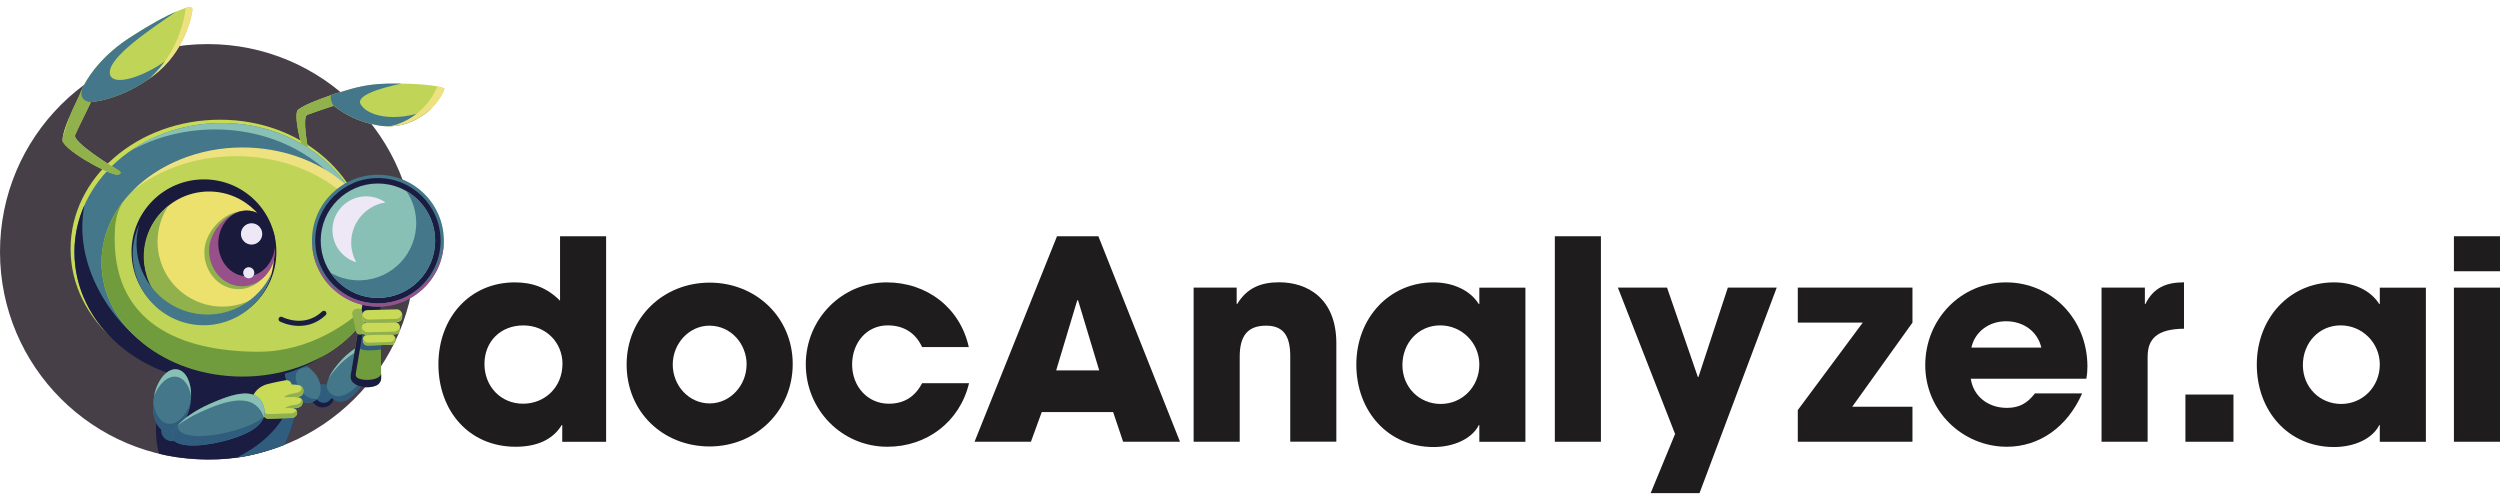 <?xml version="1.0" encoding="UTF-8"?>
<svg id="Layer_1" data-name="Layer 1" xmlns="http://www.w3.org/2000/svg" viewBox="0 0 600 120">
  <defs>
    <style>
      .cls-1 {
        fill: #88c0b5;
      }

      .cls-1, .cls-2, .cls-3, .cls-4, .cls-5, .cls-6, .cls-7, .cls-8, .cls-9, .cls-10, .cls-11, .cls-12, .cls-13, .cls-14, .cls-15 {
        stroke-width: 0px;
      }

      .cls-2 {
        fill: #c9da57;
      }

      .cls-3 {
        fill: #1e1c1d;
      }

      .cls-4 {
        fill: #91b14c;
      }

      .cls-5 {
        fill: #437789;
      }

      .cls-6 {
        fill: #719c3d;
      }

      .cls-7 {
        fill: #975089;
      }

      .cls-8 {
        fill: #463f47;
      }

      .cls-9 {
        fill: #eee7f5;
      }

      .cls-10 {
        fill: #ede27f;
      }

      .cls-11 {
        fill: #1a1c41;
      }

      .cls-12 {
        fill: #1a1a3d;
      }

      .cls-13 {
        fill: #305d7e;
      }

      .cls-14 {
        fill: #c0d458;
      }

      .cls-15 {
        fill: #ece16d;
      }
    </style>
  </defs>
  <g>
    <circle class="cls-8" cx="49.85" cy="60.43" r="49.85"/>
    <path class="cls-2" d="M88.66,59.73c.72,17.3-9.6,31-35.86,31-19.8,0-35.86-13.88-35.86-31s16.05-31,35.86-31,35.14,13.9,35.86,31Z"/>
    <circle class="cls-13" cx="77.44" cy="95" r="2.82"/>
    <path class="cls-11" d="M77.28,96.64c-2.02-.52-1.18-2.18-1.4-3.52-.03.15-1.26,1.71-1.26,1.87,0,1.56,1.26,2.82,2.82,2.82s2.82-1.26,2.82-2.82c0-.16-.11-1.28-.14-1.43.14,1.43-1.16,3.5-2.84,3.07Z"/>
    <path class="cls-11" d="M41.6,87.98s-6.24,10.2-3.45,20.9c3.24.86,7.68,1.36,11.7,1.4,6.87.07,11.86-1.16,17.23-3.13.43-.17.85-.34,1.26-.5,1.3-2.63,3.96-9.25,4.83-20.91,1.17-15.66-31.56,2.25-31.56,2.25Z"/>
    <path class="cls-13" d="M65.34,94.5c.4,1.45,5.26-.6,4.21,2.35-2.54,7.08-8.9,11.06-12.83,13.02,3.93-.57,7.99-1.68,11.57-3.11,1.3-2.63,4.01-9.37,4.88-21.02.34-4.57-4.04,8.89-7.82,8.76Z"/>
    <path class="cls-5" d="M74.38,96.61c1.02-.13,1.91-.78,2.31-1.73.5-1.18.49-3.52-1.33-5.51-3.12-3.41-5.75-2.52-6.62-1.48-1.12,1.33.73,9.34,5.65,8.72Z"/>
    <path class="cls-5" d="M87.86,90.84c2.38-3.79,2.92-7.92,1.84-8.63-.94-.62-4.63.83-7.75,4.21-3,3.25-4.94,6.73-2.34,9.02,2.99,2.63,5.9-.85,8.25-4.6Z"/>
    <path class="cls-13" d="M71,90.14c.14-1.19,1.26-2.22,3.16-1.9-2.58-2.05-4.67-1.26-5.43-.36-1.12,1.33.73,9.34,5.65,8.72.53-.07,1.23-.32,1.68-.81-3.52.06-5.29-3.76-5.07-5.65Z"/>
    <path class="cls-5" d="M88.66,60.49c.71,17.28-9.48,30.97-35.4,30.97-19.55,0-35.4-13.86-35.4-30.97s15.85-30.97,35.4-30.97,34.69,13.88,35.4,30.97Z"/>
    <ellipse class="cls-14" cx="58.16" cy="62.98" rx="33.8" ry="27.41"/>
    <path class="cls-1" d="M81.15,87.9c3.12-3.38,6.81-4.83,7.75-4.21.92.61.66,3.71-.92,6.96,2.28-3.74,2.78-7.74,1.72-8.43-.94-.62-4.63.83-7.75,4.21-1.32,1.43-2.44,2.91-3.05,4.31.61-.94,1.38-1.9,2.25-2.83Z"/>
    <path class="cls-11" d="M55.4,89.85c-19.55,0-35.65-18.18-35.65-35.28,0-1.82.18-3.61.53-5.35-1.56,3.49-2.42,7.29-2.42,11.27,0,17.53,16.28,31.3,35.83,31.3,12.48,0,22.17-4.03,27.35-9.27,4-4.05,1.25-3.54-3.93.4s-12.53,6.93-21.71,6.93Z"/>
    <path class="cls-13" d="M88.1,89.48c-2.35,3.75-5.8,6.81-8.55,5.14-.63-.38-1.14-1.26-1.14-2.22-.16.57-.12,2.08,1.17,3.14,2.79,2.29,5.7-.29,8.29-4.7,1.35-2.29,2.18-4.62,2.34-6.32-.35,1.5-1.04,3.26-2.11,4.96Z"/>
    <path class="cls-6" d="M62.17,84.42c-18.66,0-35.97-6.75-34.57-29.59.31-5,2.51-7.15,2.51-7.15-3.63,4.37-5.75,9.63-5.75,15.29,0,15.14,15.13,27.41,33.8,27.41,15.42,0,28.43-8.38,32.48-19.83-6.07,7.31-16.79,13.86-28.47,13.86Z"/>
    <path class="cls-6" d="M91.48,90.67c0,.78-.43,1.5-1.14,1.83-.58.27-1.42.48-2.59.44-1.45-.05-2.37-.52-2.93-1.01s-.79-1.17-.67-1.86l2.98-17.81,4.22.4.12,18.01Z"/>
    <path class="cls-13" d="M91.43,83.89l-.04-6.49c-1.25-.38-2.21-.58-2.21-.58l-2.42-.61-1.08,5.25c-.25,2.42.87,2.99,5.75,2.44Z"/>
    <rect class="cls-2" x="87.1" y="80.34" width="7.81" height="2.49" rx="1" ry="1" transform="translate(-2.13 2.43) rotate(-1.51)"/>
    <path class="cls-11" d="M91.38,75.68l-.02-3.02-4.22-.4-2.98,17.81c-.12.7.13,1.4.67,1.86.56.48,1.48.96,2.93,1.01,1.17.04,2-.17,2.58-.44.71-.33,1.15-1.05,1.14-1.83v-.85c-.21.39-.53.7-.94.89-.6.28-1.47.5-2.69.46-.73-.02-1.34-.16-1.83-.34-.45-.17-.72-.63-.64-1.1l2.41-14.39,3.6.34Z"/>
    <circle class="cls-13" cx="41.29" cy="103.29" r="2.61"/>
    <path class="cls-14" d="M45.37,1.67c-1.63.41-5.73,1.88-13.99,7.2-6.37,4.11-9.61,8.53-11.22,11.55h0s0,0,0,0c-.54,1.01-.89,1.86-1.12,2.5-1.46,3.03-3.87,8.05-4.05,10.66-.14,2.02,10.22,8.02,13.11,8.36.29.03,1.58-.36.25-1.12-1.33-.76-11-6.72-10.32-8.42.57-1.41,2.78-5.71,3.8-7.92,3.63-.3,9.53-2.1,15.32-6.59,6.71-5.21,8.76-13.01,9.03-15.5.05-.46-.37-.83-.82-.72Z"/>
    <rect class="cls-4" x="83.08" y="75.95" width="6.24" height="2.49" rx="1" ry="1" transform="translate(143.89 -23.12) rotate(78.06)"/>
    <path class="cls-14" d="M106.61,21.24c-1.02-.67-6.28-1.3-13.41-1.17-6.32.11-9.61,1.57-12.03,2.2h0s0,0,0,0c-.81.21-1.44.44-1.9.63-2.84.99-6.24,2.25-7.74,3.44-1.16.92.62,9.07,1.85,10.78.12.17.96.67.73-.42-.23-1.09-1.64-8.67-.38-9.14,1.04-.39,4.62-1.63,6.31-2.17,2.42,1.79,5.53,3.84,10.78,4.72,6.08,1.02,10.23-2.02,11.66-3.16,2.75-2.19,4.41-5.52,4.13-5.71Z"/>
    <path class="cls-2" d="M71.22,92.36l-1.27-.11s0-.02,0-.03v-.06c-.13-.64-.81-1.03-1.51-.88,0,0-2.5.45-4.3.92-1.85.49-3.31,1.89-3.71,3.61-.08.33-.13.69-.16,1.08-.16,2.05,1.65,2.63,2.98,2.78.14.49.63.84,1.22.82l5.48-.18c.66-.02,1.26-.47,1.36-1.07.13-.73-.47-1.33-1.24-1.3l.99-.03c.84-.03,1.6-.49,1.57-1.44-.04-1.14-1.23-1.2-2.07-1.17l.59-.02c.86-.03,1.68-.28,1.67-1.48,0-.86-.62-1.38-1.59-1.43Z"/>
    <path class="cls-11" d="M71.81,78.22c-2.65,0-4.65-1.07-4.69-1.09-.28-.19-.36-.57-.17-.85.18-.27.54-.35.82-.19.17.09,5.32,2.67,9.55-1.34.25-.23.63-.22.86.02.23.25.22.63-.02.86-2.11,2-4.4,2.58-6.35,2.58Z"/>
    <rect class="cls-2" x="86.95" y="74.33" width="9.58" height="3.06" rx="1.23" ry="1.23" transform="translate(-1.97 2.45) rotate(-1.51)"/>
    <rect class="cls-2" x="86.83" y="77.4" width="9.18" height="2.93" rx="1.18" ry="1.18" transform="translate(-2.05 2.44) rotate(-1.51)"/>
    <path class="cls-4" d="M73.73,27.56c1-.38,4.55-1.6,6.31-2.17.26-1.02.31-1.96.6-2.97-.56.17-1.01.34-1.36.48-2.84.99-6.24,2.25-7.74,3.44-1.16.92.62,9.07,1.85,10.78.12.17.96.67.73-.42-.23-1.09-1.64-8.67-.38-9.14Z"/>
    <path class="cls-4" d="M69.93,99.2l-5.48.18c-.59.02-1.08-.33-1.22-.82-1.16-.13-2.66-.59-2.95-2.03-.01.12-.03.24-.04.37-.16,2.05,1.65,2.63,2.98,2.78.14.49.63.84,1.22.82l5.48-.18c.66-.02,1.26-.47,1.36-1.07.05-.27,0-.53-.14-.74-.24.41-.71.68-1.23.7Z"/>
    <path class="cls-1" d="M51.6,31.07c17.76,0,32.13,10.68,36.56,25.09-2.85-15.04-17.03-26.63-34.9-26.63-8.3,0-15.94,2.5-21.98,6.69,5.87-3.26,12.84-5.15,20.31-5.15Z"/>
    <path class="cls-10" d="M56.67,37.48c18.84,0,34.22,11.97,35.23,27.04.03-.51.05-1.02.05-1.54,0-15.14-15.13-27.59-33.8-27.59-10.57,0-20.01,4.12-26.21,10.29,6.37-5.07,15.09-8.2,24.72-8.2Z"/>
    <circle class="cls-5" cx="90.7" cy="57.77" r="15.83"/>
    <circle class="cls-11" cx="90.7" cy="57.77" r="15.04"/>
    <circle class="cls-1" cx="90.7" cy="57.77" r="13.73"/>
    <path class="cls-4" d="M28.36,40.82c-1.33-.76-11-6.72-10.32-8.42.56-1.4,2.76-5.67,3.78-7.88-.34-.91-.68-1.81-1.07-2.7-.2-.45-.41-.89-.63-1.34-.52.98-.86,1.82-1.09,2.44-1.46,3.03-3.87,8.05-4.05,10.66-.14,2.02,10.22,8.02,13.11,8.36.29.03,1.58-.36.25-1.12Z"/>
    <path class="cls-5" d="M37.16,17.89c1.89-1.46,3.4-3.13,4.62-4.83-6.49,5.38-15.17,8.13-15.43,4.47-.28-3.9,10.04-10.7,15.94-14.75-2.33,1.01-5.83,2.82-10.91,6.1-6.37,4.11-9.61,8.53-11.22,11.55h0s0,0,0,0c-.06.11-.38.76-.43.86-.53,1.82,0,2.93,2.09,3.25,0-.02.02-.04.02-.05,3.63-.3,9.53-2.1,15.32-6.59Z"/>
    <path class="cls-5" d="M90.81,30.11c6.08,1.02,10.23-2.02,11.66-3.16.37-.29.71-.61,1.04-.93-6.93,3.26-14.81,2.45-16.92-.93-1.32-2.11,4.43-3.9,9.74-5.03-1-.01-2.04-.01-3.13,0-6.32.11-9.61,1.57-12.03,2.2h0s0,0,0,0c-.72.19-1.29.39-1.73.57-.17.71-.02,1.54.61,2.56,2.42,1.78,5.53,3.83,10.77,4.71Z"/>
    <ellipse class="cls-5" cx="41.29" cy="96.17" rx="7.61" ry="4.46" transform="translate(-60.34 121.14) rotate(-80.57)"/>
    <path class="cls-13" d="M40.27,101.68c-1.88-.31-3.19-2.46-3.5-5.31-.35,3.75,1.03,6.93,3.27,7.31,2.43.4,4.96-2.63,5.65-6.78,0-.04.01-.08.02-.13-1.14,3.18-3.32,5.26-5.44,4.91Z"/>
    <path class="cls-5" d="M50.31,96.95c-5.7,2.53-9.71,6.31-8.92,8.24.84,2.02,5.9,2.29,12.12.72,5.98-1.51,11.12-4.06,9.79-8.32-1.55-4.99-7.36-3.14-12.99-.64Z"/>
    <path class="cls-9" d="M84.29,58.49c-.13-4.96,3.46-9.15,8.23-9.91-1.37-.96-3.05-1.5-4.85-1.46-4.47.12-8,3.84-7.88,8.31.09,3.57,2.48,6.53,5.71,7.52-.73-1.33-1.17-2.84-1.21-4.46Z"/>
    <path class="cls-5" d="M97.53,45.85c1.43,2.1,2.29,4.62,2.36,7.34.2,7.58-5.78,13.89-13.37,14.09-2.61.07-5.08-.6-7.19-1.81,2.54,3.74,6.88,6.15,11.73,6.02,7.58-.2,13.57-6.51,13.37-14.09-.13-4.97-2.88-9.25-6.9-11.55Z"/>
    <path class="cls-7" d="M91.1,72.8c-8.61.23-15.79-6.46-16.22-15.01,0,.13,0,.26,0,.39.23,8.74,7.5,15.63,16.24,15.4,8.74-.23,15.63-7.5,15.4-16.24,0-.13,0-.26-.02-.39.02,8.56-6.8,15.62-15.41,15.85Z"/>
    <g>
      <circle class="cls-12" cx="48.95" cy="60.43" r="17.38"/>
      <circle class="cls-15" cx="50.17" cy="61.52" r="15.56"/>
      <path class="cls-4" d="M65.38,60.54c0,4.89-3.66,8.86-8.17,8.86s-8.17-3.97-8.17-8.86,4.78-9.86,9.29-9.86,7.05,4.96,7.05,9.86Z"/>
      <path class="cls-4" d="M45.06,71.17c-7.26-4.59-9.43-14.21-4.83-21.47.09-.14.18-.28.28-.42-1.38,1.08-2.61,2.4-3.6,3.97-4.59,7.26-2.43,16.88,4.83,21.47,7.12,4.5,16.5,2.51,21.19-4.41-5.03,3.91-12.17,4.47-17.87.86Z"/>
      <path class="cls-7" d="M66.03,60.1c0,4.75-3.55,8.6-7.93,8.6s-7.93-3.85-7.93-8.6,4.64-9.57,9.02-9.57,6.84,4.82,6.84,9.57Z"/>
      <ellipse class="cls-12" cx="59.21" cy="58.41" rx="6.82" ry="7.88"/>
      <circle class="cls-9" cx="60.38" cy="56.14" r="2.56"/>
      <path class="cls-5" d="M47.58,75.35c-9.33-1.24-15.89-9.82-14.65-19.16.11-.79.26-1.56.47-2.31-.69,1.51-1.17,3.14-1.4,4.87-1.24,9.33,5.31,17.91,14.65,19.16,8.54,1.14,16.48-4.33,18.59-12.45-3.04,6.63-10.05,10.9-17.65,9.89Z"/>
      <circle class="cls-9" cx="59.7" cy="65.46" r="1.33"/>
    </g>
    <path class="cls-1" d="M47.98,98.96c6.42-2.94,13.07-5.03,15.33,1.17.26-.77.28-1.61,0-2.54-1.55-4.99-7.36-3.14-12.99-.64-3.35,1.49-6.12,3.41-7.67,5.13,1.53-1.13,3.34-2.2,5.34-3.12Z"/>
    <path class="cls-1" d="M42.4,90.43c1.73.29,2.99,2.08,3.46,4.54.04-3.3-1.28-5.97-3.32-6.31-2.35-.39-4.79,2.43-5.57,6.37,1.21-3.01,3.36-4.94,5.43-4.6Z"/>
    <path class="cls-13" d="M55.1,103.63c-6.33,1.59-11.48,1.32-12.33-.74-.11-.26-.13-.56-.07-.88-1.13,1.23-1.64,2.36-1.31,3.17.84,2.02,5.9,2.29,12.12.72,4.7-1.18,8.88-3.01,9.81-5.81-1.89,1.56-4.93,2.7-8.21,3.53Z"/>
    <path class="cls-4" d="M93.68,82.09l-5.31.14c-.57.02-1.06-.36-1.22-.88-.03.11-.04.22-.04.34h0c.02.69.59,1.23,1.28,1.21l5.31-.14c.69-.02,1.23-.59,1.21-1.28h0c0-.12-.02-.23-.06-.34-.13.53-.61.93-1.17.94Z"/>
    <path class="cls-4" d="M94.56,79.58l-6.25.17c-.69.02-1.28-.45-1.45-1.09-.02.11-.03.22-.03.34.02.81.7,1.45,1.5,1.43l6.25-.17c.81-.02,1.45-.7,1.43-1.5,0-.12-.02-.23-.05-.33-.14.65-.7,1.15-1.39,1.17Z"/>
    <path class="cls-4" d="M95.02,76.53l-6.52.17c-.71.02-1.32-.45-1.51-1.1-.03.12-.04.25-.04.39.02.84.73,1.51,1.57,1.49l6.52-.17c.84-.02,1.51-.73,1.49-1.57,0-.13-.03-.26-.06-.38-.16.66-.74,1.16-1.45,1.18Z"/>
    <path class="cls-4" d="M71.13,95.27c.86-.03,1.68-.28,1.67-1.48,0-.6-.3-1.03-.82-1.26.62.44.62,1.55-1.07,1.81-2.42.36-2.74.99-2.74.99,0,0,1.37-.04,2.58-.05h.37Z"/>
    <path class="cls-4" d="M70.96,97.12c-1.85.24-2.32.64-2.54.82,0,0,.96-.02,1.78,0l.84-.03c.84-.03,1.6-.49,1.57-1.44-.01-.31-.11-.54-.27-.72.02.36.02,1.19-1.38,1.37Z"/>
    <g>
      <path class="cls-10" d="M15.07,33c.44-1.61,1.04-3.34,1.62-4.94-.76,1.81-1.4,3.59-1.62,4.94Z"/>
      <path class="cls-10" d="M45.37,1.67c-.21.05-.47.13-.78.22-.41,3.51-2.3,10.96-8.19,16.45-.22.2-.44.4-.66.6.47-.33.95-.68,1.42-1.05,6.71-5.21,8.76-13.01,9.03-15.5.05-.46-.37-.83-.82-.72Z"/>
    </g>
    <path class="cls-10" d="M106.61,21.24c-.27-.18-.84-.35-1.65-.51-.54,1.36-1.69,3.46-3.37,5.13-1.08,1.08-3.79,3.59-8.06,4.45,4.61-.09,7.75-2.4,8.95-3.36,2.75-2.19,4.41-5.52,4.13-5.71Z"/>
  </g>
  <g>
    <path class="cls-3" d="M134.94,106.02v-4h-.13c-2.07,3.4-5.8,5.2-11.06,5.2-11.2,0-18.53-8.6-18.53-19.79s7.53-19.66,18.33-19.66c4.27,0,7.73,1.27,10.86,4.4v-15.46h11.06v49.32h-10.53ZM135,87.36c0-5.13-3.93-9.26-9.4-9.26s-9.33,3.87-9.33,9.26,3.93,9.53,9.26,9.53,9.46-4.07,9.46-9.53Z"/>
    <path class="cls-3" d="M170.32,107.15c-11.26,0-19.93-8.33-19.93-19.66s8.86-19.66,19.93-19.66,19.93,8.33,19.93,19.53-8.8,19.79-19.93,19.79ZM179.19,87.49c0-4.93-3.73-9.33-8.93-9.33-4.86,0-8.8,4.27-8.8,9.33s3.87,9.33,8.86,9.33,8.86-4.4,8.86-9.33Z"/>
    <path class="cls-3" d="M221.3,83.29c-1.6-3.46-4.47-5.2-8.26-5.2-5.07,0-8.53,4.2-8.53,9.4s3.67,9.4,8.8,9.4c3.73,0,6.33-1.73,8-4.93h11.26c-2.2,9.26-10.13,15.26-19.59,15.26-10.93,0-19.59-8.86-19.59-19.79s8.73-19.66,19.39-19.66c9.73,0,17.66,6.13,19.73,15.53h-11.2Z"/>
    <path class="cls-3" d="M269.55,106.02l-2.4-7.13h-17.13l-2.6,7.13h-13.53l19.79-49.32h9.93l19.59,49.32h-13.66ZM258.75,72.1l-.2-.07-5.07,16.86h10.33l-5.07-16.8Z"/>
    <path class="cls-3" d="M309.66,106.02v-20.53c0-5-1.73-7.33-5.8-7.33-4.46,0-6.33,2.47-6.33,7.46v20.39h-11.06v-36.99h10.33v3.93h.13c2.33-3.8,5.6-5.2,10.06-5.2,6.66,0,13.73,3.73,13.73,14.66v23.59h-11.06Z"/>
    <path class="cls-3" d="M355.04,106.02v-4h-.13c-1.6,3.27-6,5.27-10.86,5.27-10.93,0-18.53-8.6-18.53-19.79s7.93-19.73,18.53-19.73c4.53,0,8.73,1.8,10.86,5.2h.13v-3.93h11.06v36.99h-11.06ZM355.04,87.49c0-5.2-4.2-9.4-9.4-9.4s-9.06,4.2-9.06,9.53,4.06,9.33,9.2,9.33,9.26-4.13,9.26-9.46Z"/>
    <path class="cls-3" d="M373.16,106.02v-49.32h11.06v49.32h-11.06Z"/>
    <path class="cls-3" d="M396.16,118.35l5.86-14.2-13.73-35.12h11.8l7.4,21.46h.13l7.06-21.46h11.73l-18.53,49.32h-11.73Z"/>
    <path class="cls-3" d="M431.47,106.02v-7.6l15.59-20.99h-15.59v-8.4h27.52v8.4l-14.46,20.19h14.46v8.4h-27.52Z"/>
    <path class="cls-3" d="M472.99,90.89c.6,4.2,4.13,7,8.66,7,3,0,4.93-1.13,6.73-3.47h11.33c-3.53,8.06-10.26,12.8-18.06,12.8-10.66,0-19.59-8.6-19.59-19.59s8.53-19.86,19.39-19.86,19.53,8.73,19.53,20.19c0,1.07-.07,1.93-.27,2.93h-27.72ZM489.92,83.43c-.87-3.8-4.2-6.33-8.46-6.33-4,0-7.46,2.4-8.33,6.33h16.79Z"/>
    <path class="cls-3" d="M504.37,106.02v-36.99h10.4v3.93h.13c1.93-3.93,5-5.2,9.26-5.2v11.13c-6.6.07-8.73,2.53-8.73,6.73v20.39h-11.06Z"/>
    <path class="cls-3" d="M524.5,106.02v-11.33h11.53v11.33h-11.53Z"/>
    <path class="cls-3" d="M571.15,106.02v-4h-.13c-1.6,3.27-6,5.27-10.86,5.27-10.93,0-18.53-8.6-18.53-19.79s7.93-19.73,18.53-19.73c4.53,0,8.73,1.8,10.86,5.2h.13v-3.93h11.06v36.99h-11.06ZM571.15,87.49c0-5.2-4.2-9.4-9.4-9.4s-9.06,4.2-9.06,9.53,4.06,9.33,9.2,9.33,9.26-4.13,9.26-9.46Z"/>
    <path class="cls-3" d="M588.94,65.1v-8.4h11.06v8.4h-11.06ZM588.94,106.02v-36.99h11.06v36.99h-11.06Z"/>
  </g>
</svg>